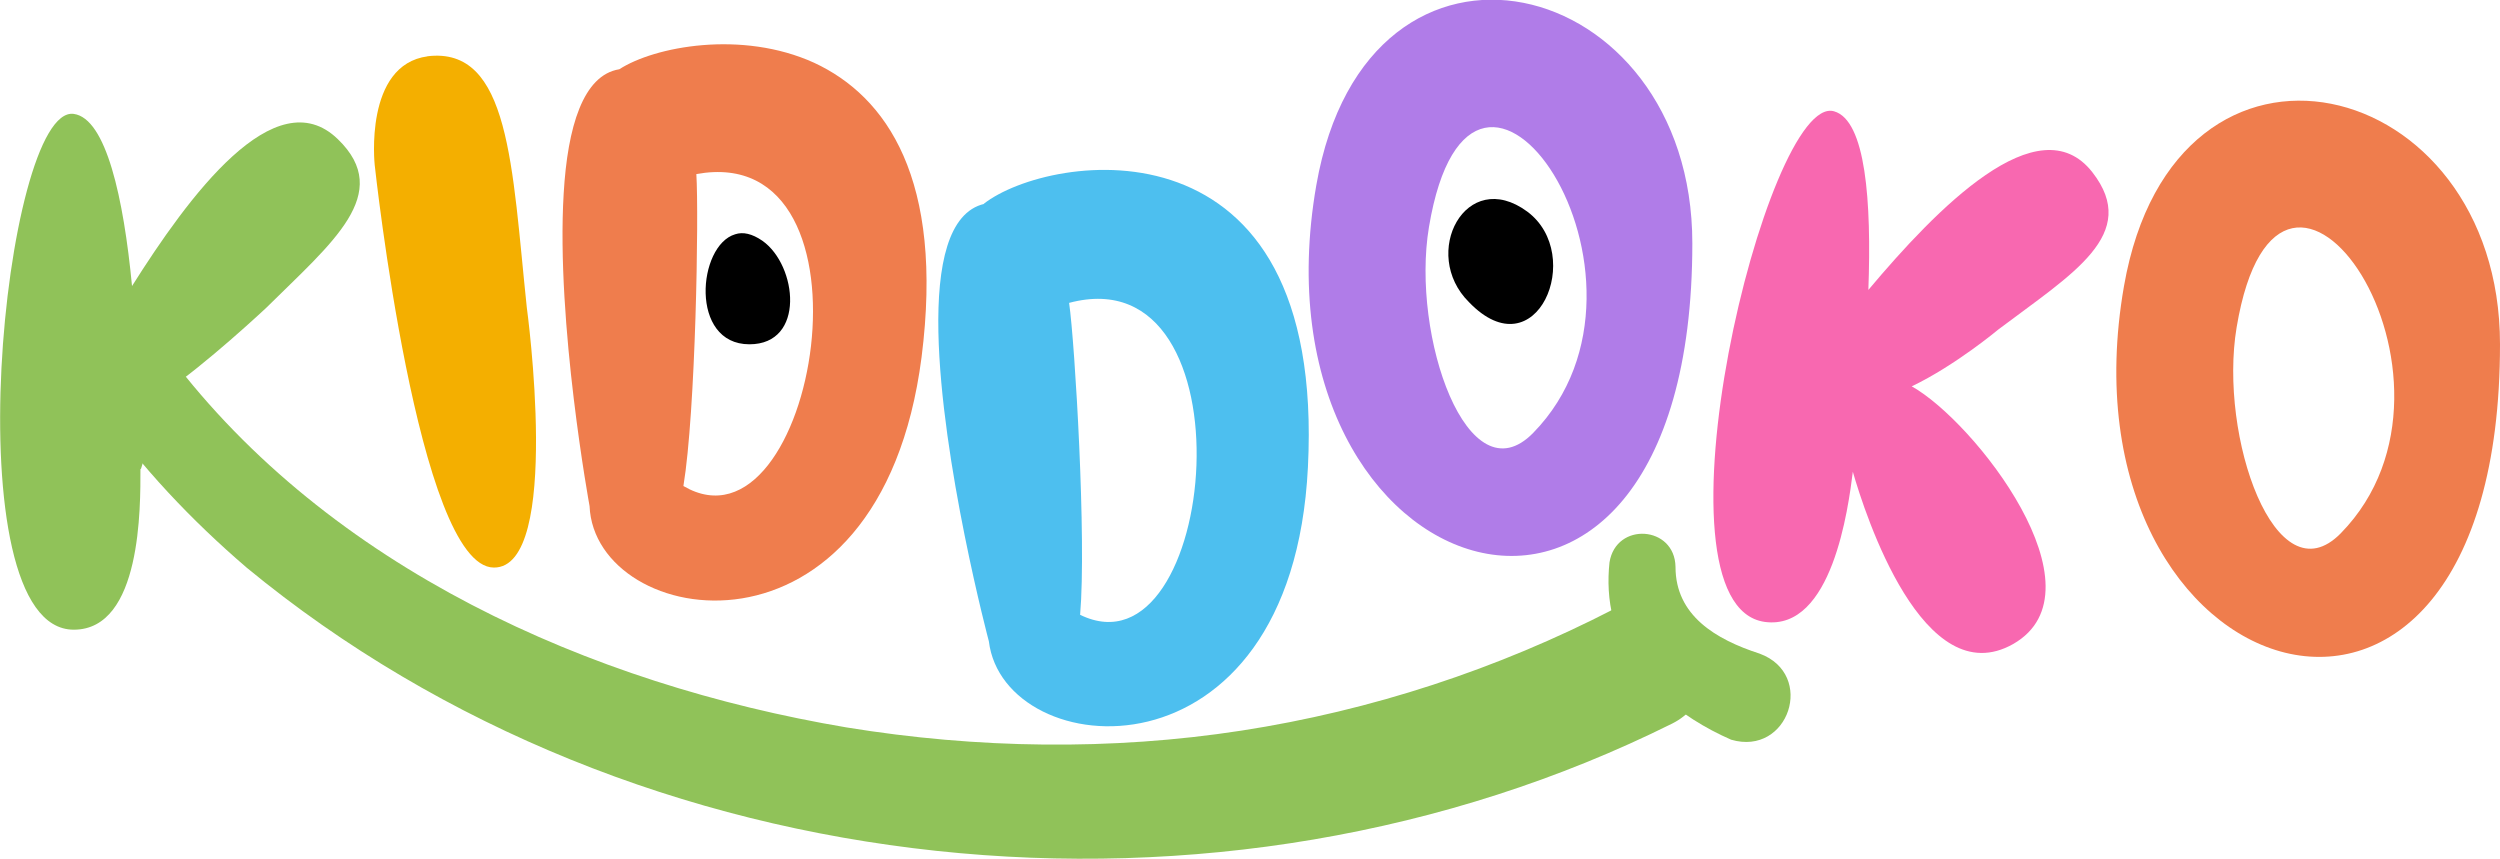 <svg viewBox="0 0 386.3 132.7" version="1.1" height="132.7" width="386.3" xmlns="http://www.w3.org/2000/svg" id="Capa_1">
  
  <defs>
    <style>
      .st0 {
        fill: #ef7d4d;
      }

      .st1 {
        fill: #90c259;
      }

      .st2 {
        fill: #f4af00;
      }

      .st3 {
        fill: #b07ce8;
      }

      .st4 {
        fill: #4dbfef;
      }

      .st5 {
        fill: #f868b0;
      }
    </style>
  </defs>
  <path d="M152,31.5c5.1-4,18.4-7.6,30-3.3,11.6,4.3,21.5,16.4,20.1,44-2.5,49.9-47,45.9-49.3,26.9,0,0-7.4-27.8-7.8-47.8-.2-10.3,1.5-18.5,7.1-19.8h0ZM165.2,46.8c.9,6.3,2.7,36.6,1.7,48.2,21.3,10.4,27.2-55.9-1.7-48.2Z" class="st4"></path>
  <path d="M95.7,10.7c5.4-3.5,18.9-6.1,30.1-1,11.2,5.2,20.1,18,16.6,45.5-6.4,49.6-50.5,42.1-51.3,23,0,0-5.2-28.3-4-48.3.6-10.3,3-18.3,8.6-19.2h0ZM107.6,26.9c.4,6.4-.1,36.7-2,48.2,20.4,12,31.5-53.6,2-48.2Z" class="st0"></path>
  <path d="M66,8.7c12.8-1.6,13.1,17,15.4,38.8,0,0,5.5,40.3-5.1,40.2-11.7-.1-18.4-62.2-18.4-62.2,0,0-1.7-15.5,8.2-16.8h0Z" class="st2"></path>
  <path d="M323.3,26.6c7.5,9.6-3.1,15.7-14.5,24.3,0,0-6.7,5.6-13.4,8.8,9.7,5.4,30.1,31.5,15.7,39.8-13.9,7.9-22.9-20-24.8-26.6-.7,5.6-3.2,24.6-13.6,23.2-18.8-2.6.3-81.9,10.7-78.9,4.9,1.4,5.8,13.9,5.3,27.6,10.5-12.5,26.3-28.8,34.6-18.2h0Z" class="st5"></path>
  <path d="M21.7,72.5c0,5.7.2,24.8-10.3,24.8-19,0-10.8-81.2,0-79.7,5,.7,7.7,13,9,26.6,8.7-13.8,22.1-32.1,31.8-22.7h0c8.7,8.4-.9,16-11.1,26.1,0,0-9.5,8.9-15.7,13l-3.6,11.8Z" class="st1"></path>
  <path d="M261.5,37.6c0,76.1-69.1,54-58.1-9,7.9-45.2,58.1-32.9,58.1,9ZM220.8,35.1c-2.8,16.8,6,42.1,16.1,31.8,23.3-23.8-9.4-72-16.1-31.8Z" class="st3"></path>
  <path d="M386.3,53.2c0,76.1-69.1,54-58.1-9,7.9-45.2,58.1-32.9,58.1,9ZM345.6,50.6c-2.8,16.8,6,42.1,16.1,31.8,23.3-23.8-9.4-72-16.1-31.8Z" class="st0"></path>
  <path d="M26.2,55c24.7,32.7,64.9,50.7,104.6,57.4,20.2,3.3,40.9,3.6,61,.5,20.1-3.1,39.6-9.5,57.6-18.8,4.8-2.5,10.8-.7,13.4,4.2,2.6,4.9.6,11-4.4,13.5-69.9,34.8-159.9,25.7-220.3-24.1-8.5-7.3-16.3-15.5-22.8-24.8-2.2-3.1-1.4-7.3,1.7-9.5,3.1-2.1,7.3-1.4,9.4,1.6h0Z" class="st1"></path>
  <path d="M258.9,87.6c0,7.5,6.2,11.2,13,13.4,8.7,3.2,4.5,15.9-4.4,13.3-8-3.5-15.8-9.7-18.2-18.6-.8-3-.9-6-.6-8.8,1-6.3,10.1-5.7,10.2.7h0Z" class="st1"></path>
  <path d="M113.6,36.2c-5.8,1.7-7.1,17,2.2,17,8.7,0,7.4-12.2,2-16-1.6-1.1-3-1.4-4.2-1Z"></path>
  <path d="M236,32.7c-9.5-7-16.6,6.5-9,14,10.4,10.8,18-7.3,9-14Z"></path>
</svg>